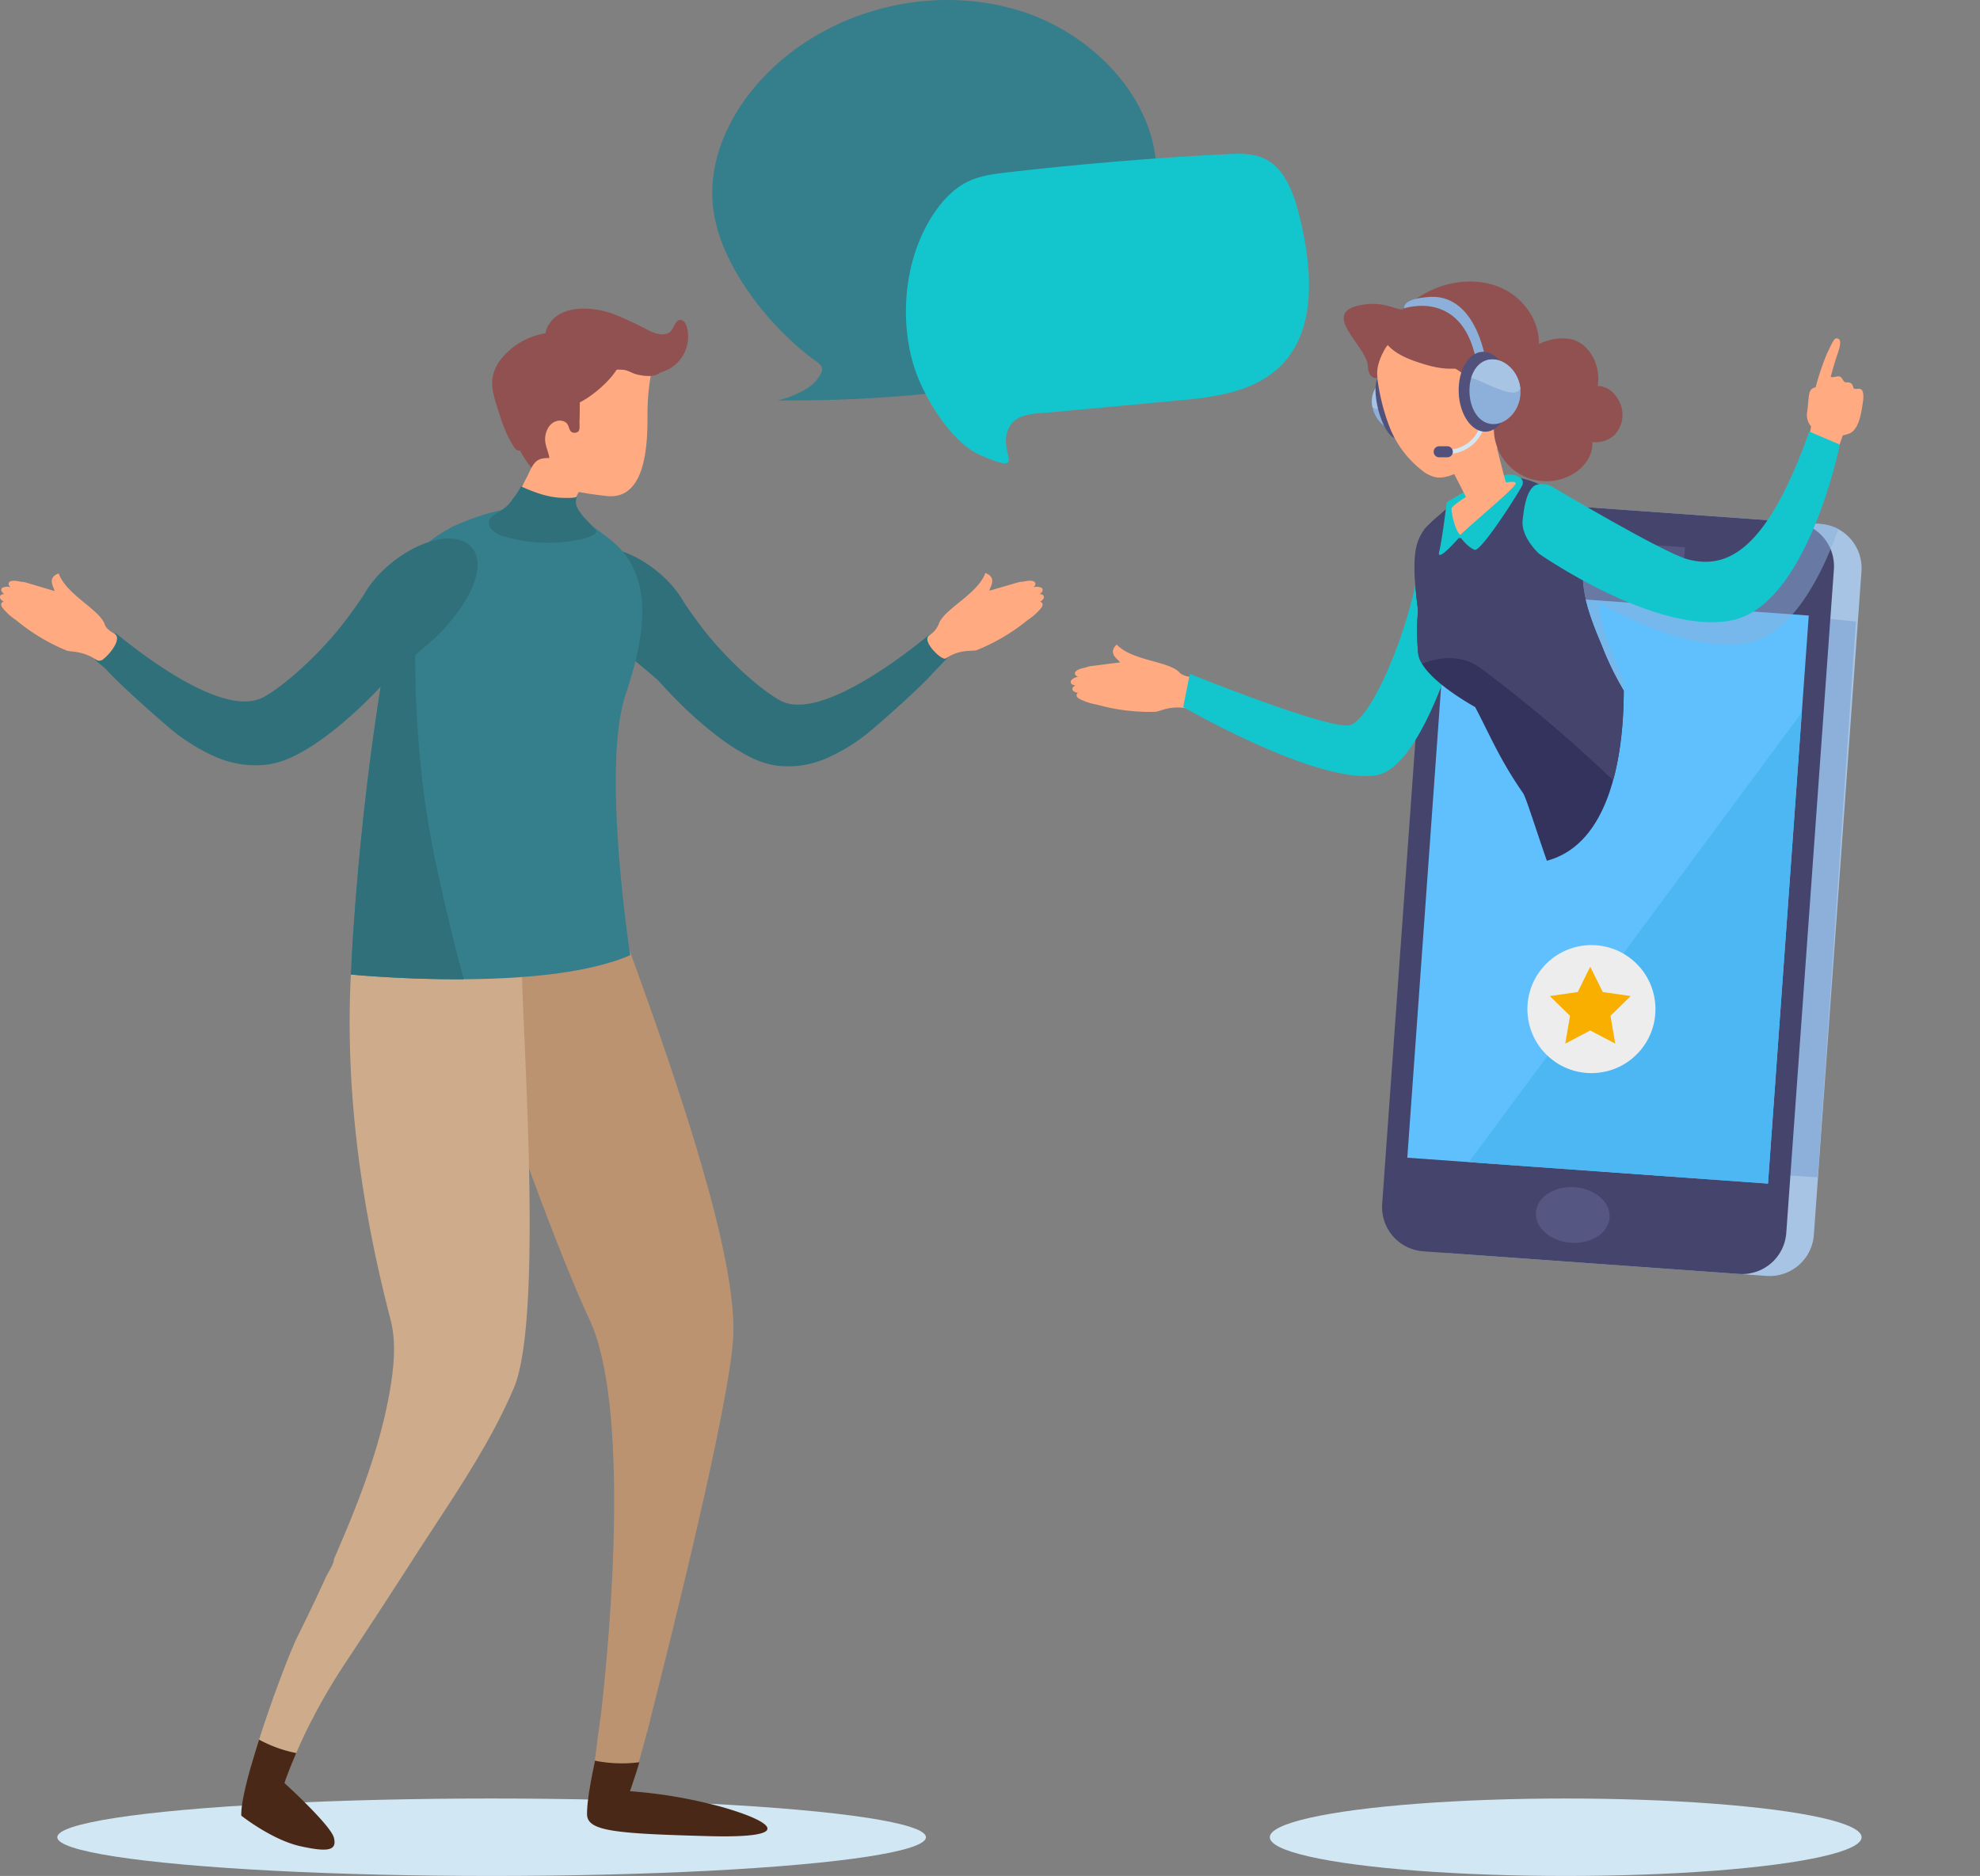 <svg xmlns="http://www.w3.org/2000/svg" xmlns:xlink="http://www.w3.org/1999/xlink" width="575.177" height="545.028" viewBox="0 0 575.177 545.028"><rect x="0" y="0" width="575.177" height="545.028" fill="#808080" stroke="none"/><defs><style>.a{fill:none;}.b{fill:#357e8b;}.c{fill:#13c6ce;}.d{fill:#d1e7f4;}.e{fill:#2f707b;}.f{fill:#bc9371;}.g{fill:#ceab8b;}.h{fill:#ffaa81;}.i{fill:#915151;}.j{fill:#492817;}.k{fill:#a7c4e4;}.l,.r{fill:#8db0da;}.m{fill:#45446c;}.n{fill:#60c0fd;}.o{fill:#4cb7f2;}.p{fill:#555682;}.q{clip-path:url(#a);}.r{opacity:0.5;mix-blend-mode:multiply;isolation:isolate;}.s{fill:#33335e;}.t{fill:#52517b;}.u{fill:#ededed;}.v{fill:#f8af00;}</style><clipPath id="a"><path class="a" d="M954.718,330.006s5.467,55.879-25.125,59.758L783.436,370.927l35.415-174.806,239.735,31.232-10.9,118.586S975.712,332.872,954.718,330.006Z" transform="translate(-783.436 -196.121)"/></clipPath></defs><g transform="translate(-870.492 -176.637)"><g transform="translate(870.492 176.637)"><path class="b" d="M623.063,189.279c-4.109-6.656-7.319-14.033-8.053-21.821-1.36-14.425,6.033-28.573,16.375-38.72,18.754-18.4,47.89-25.411,72.962-17.562,21.684,6.789,40.689,26.772,39.507,49.463-.356,6.845-2.467,13.486-5.109,19.81-3.459,8.275-7.94,16.265-14.311,22.578-11.3,11.2-25.878,16.877-41.673,18.784a403.6,403.6,0,0,1-49.186,2.518c3.138-.412,9.147-3.009,11.21-5.475,3.97-4.747,1.517-4.58-3.06-8.4A87.543,87.543,0,0,1,623.063,189.279Z" transform="translate(-407.936 -108)"/><path class="c" d="M703.785,237.846c-4.07-14.285-2.005-30.647,5.353-42.412,2.708-4.331,6.151-8.106,10.327-10.218,3.665-1.853,7.723-2.356,11.716-2.815q31.738-3.65,63.663-5.293c4.313-.221,8.895-.341,12.706,2.262,4.929,3.368,7.236,10.335,8.781,16.841,3,12.643,4.306,27.213-1.962,37.606-6.991,11.594-20.527,13.656-32.578,14.776l-37.8,3.512c-5.163.48-11.281.052-12.929,6.041-1.786,6.49,5.758,12.23-7.7,6.425C714.752,260.856,706.413,247.07,703.785,237.846Z" transform="translate(-438.568 -132.328)"/><ellipse class="d" cx="126.173" cy="11.252" rx="126.173" ry="11.252" transform="translate(16.638 522.524)"/><ellipse class="d" cx="85.953" cy="11.252" rx="85.953" ry="11.252" transform="translate(368.874 522.524)"/><g transform="translate(0 89.659)"><path class="e" d="M631.866,379.342a.593.593,0,0,0-.861-.116c-10.4,8.539-32.312,24.389-42.794,19.069-4.975-2.526-14.81-10.934-22.268-20.384-2.864-3.694-5.55-7.548-6.083-8.476-6.086-10.611-20.523-18.244-27.832-14.932-6.527,2.957-5.368,12.743,5.58,24.727,3.077,3.369,8.954,7.96,14.726,12.924l.17.168c8.355,9.439,18.839,18.655,27.731,22.753a24.262,24.262,0,0,0,6.843,2.02,27.78,27.78,0,0,0,14.651-2.308,53.37,53.37,0,0,0,13.083-8.363c3.778-3.167,13.724-12.045,17.007-15.719.957-1.071,3.353-3.461,4.557-4.8a.594.594,0,0,0,.012-.778C634.823,383.233,633.282,381.316,631.866,379.342Z" transform="translate(-361.29 -284.294)"/><path class="f" d="M517.5,759.289c4.6.569,9.189,1.3,13.774,2.054,7.26-28.388,23.971-95.385,24.985-114.563,1.211-22.891-15.448-72.092-30.156-112.461l-49.217,1.621c11.006,40.474,30.671,91.175,37.495,105.457C526.214,666.158,520.876,731.313,517.5,759.289Z" transform="translate(-343.262 -347.968)"/><path class="g" d="M416.493,526.868c-4.2,42.5,2.9,82.4,10.559,111.938,1.834,6.81,1.024,14.308-.17,21.151-2.934,16.816-9.366,33.05-16.18,48.622,0,1.493-1.786,4.029-2.412,5.407q-1.3,2.863-2.639,5.708-2.677,5.689-5.49,11.313c-1.406,2.815-4.262,9.979-7.2,18.211a99.37,99.37,0,0,1,11.383,5.988,178.46,178.46,0,0,1,9.927-16.8q9.9-14.957,19.6-30.05c10.158-15.859,21.681-32.02,29.077-49.432,9.079-21.374,1.773-112.225,2.348-124.613Z" transform="translate(-313.67 -345.341)"/><path class="g" d="M393.174,893.336a149.884,149.884,0,0,1,8.358-18.868,41.119,41.119,0,0,1-11.623-5.881c-2.395,6.641-4.884,14.091-6.729,20.575A100.624,100.624,0,0,1,393.174,893.336Z" transform="translate(-310.223 -465.822)"/><path class="b" d="M434.476,402.039c7.1-51.226,12.223-54.822,23.069-60.738,17.09-7.559,23.238-5.607,34.838-3.78,2.877,1.318,7.387,4.959,10.024,6.9,11.67,8.6,13.079,22.837,5.334,45.666-7.141,21.047,1.324,75.761,1.324,75.761-25.635,11.175-81.137,5.61-81.137,5.61S429.164,440.358,434.476,402.039Z" transform="translate(-326 -277.995)"/><path class="e" d="M457.354,468.1c-3.064-12.734-6.074-25.468-7.885-38.453a306.887,306.887,0,0,1-2.839-41.6c-.025-9.369-.919-19.205-.185-28.723-4.34,7.368-7.816,21.033-11.969,50.989-5.313,38.32-6.547,69.421-6.547,69.421s14.892,1.49,32.808,1.376C459.51,476.8,458.4,472.454,457.354,468.1Z" transform="translate(-326 -286.269)"/><path class="h" d="M542.1,269.424a63.9,63.9,0,0,0-.941,11.568c-.015,7.065-.039,24.657-11.849,23.373S512.125,301.1,510,297.729s-9.132-22.929-2.581-31.274S536.934,247.029,542.1,269.424Z" transform="translate(-353.062 -249.918)"/><path class="i" d="M542.416,260.018a20.669,20.669,0,0,0-5.494-4.574,23.245,23.245,0,0,0-4.274-2.183,26.468,26.468,0,0,0-19.058-1.114c-1.8.646-3.532,1.683-4.2,3.054a17.669,17.669,0,0,0-3.2,1.775c-4.922,3.5-7.421,9.655-7.87,15.679a31.048,31.048,0,0,0,9.2,24.23,4.787,4.787,0,0,0,1.5,1.086,2.638,2.638,0,0,0,2.4-1.973,6.563,6.563,0,0,0,.136-1.586,2.745,2.745,0,0,1-1.14-2.335c0-1.871-1.216-3.906-1.278-5.936-.064-2.093,1.053-4.789,3.26-5.4a3.07,3.07,0,0,1,2.785.391c.91.71.78,1.909,1.5,2.64a1.67,1.67,0,0,0,2.182-.125c.46-.624.222-2.236.269-2.985.291-4.61-.853-11.178,4.145-13.711,2.441-1.236,5.659-1.281,8.328-1.156,1.583.074,2.609.956,4.1,1.338,1.849.474,5.422,1.005,6.906-.627S543.57,261.637,542.416,260.018Z" transform="translate(-350.79 -248.03)"/><g transform="translate(170.53 409.473)"><path class="f" d="M547.483,898.048s2.59-8.589,5.082-18.377c-4.606.754-9.687.12-14.366-.723-.979,6.331-1.472,11.483-1.86,13.6,0,0-.77,3.456-1.371,7.272A50.587,50.587,0,0,1,547.483,898.048Z" transform="translate(-534.27 -878.948)"/><path class="j" d="M536.177,898.1a39.5,39.5,0,0,0,12.892.457c-.649,2.5-2.7,8.411-2.7,8.411a140.564,140.564,0,0,1,26.5,4.533c13.449,3.782,23.42,9.256-3.814,8.519s-35.134-1.455-35.166-6.384,2.068-14.328,2.069-14.332C536.02,898.969,536.095,898.553,536.177,898.1Z" transform="translate(-533.889 -885.7)"/></g><path class="j" d="M394.725,892.563c-1.209,2.819-2.363,5.7-3.437,8.705,0,0,13.453,12.231,14.37,15.9s-1.529,4.281-9.784,2.446-17.122-8.867-17.122-8.867c-.152-3.925,2.173-12.731,5.163-22.085A38.123,38.123,0,0,0,394.725,892.563Z" transform="translate(-308.659 -472.9)"/><path class="h" d="M493.27,329.946a4.955,4.955,0,0,0,.622-.461,9.2,9.2,0,0,0,3.089-3.049c.007-.008.016-.012.023-.021,1.846-2.065,2.763-4.713,4.049-7.053.8-1.458,1.354-3.218,2.51-4.493,1.486-1.641,3.67-1.294,5.7-1.27,3.9.045,9.458,1.3,8.925,5.422-.452,3.5-5.646,8-2.921,11.546,1.075,1.4,3.539,2.3,3.275,3.955-.192,1.2-1.784,1.826-3.171,2.154a40.866,40.866,0,0,1-20.171-.41,8.418,8.418,0,0,1-3.58-1.719,2.387,2.387,0,0,1-.462-3.233A8.435,8.435,0,0,1,493.27,329.946Z" transform="translate(-348.134 -270.132)"/><path class="e" d="M516.822,334.452c-1.275-1.669-2.184-3.2-1.407-5.091a12.628,12.628,0,0,1-3.269.237c-4.751.091-8.837-1.519-13-3.339a17.214,17.214,0,0,1-2.278,3.507c-.008.009-.018.015-.026.024a10.366,10.366,0,0,1-3.443,3.466,5.5,5.5,0,0,1-.693.524,9.376,9.376,0,0,0-2.353,1.556,2.752,2.752,0,0,0,.515,3.677,9.3,9.3,0,0,0,3.99,1.953,44.658,44.658,0,0,0,22.48.466c1.547-.373,4.429-1.389,3.535-2.449C518.419,336.076,517.861,335.812,516.822,334.452Z" transform="translate(-347.831 -274.611)"/><path class="i" d="M547.893,251.872c-.26-.989-.9-2.109-1.921-2.086-1.422.032-1.724,2.006-2.62,3.11-1.486,1.829-4.406,1-6.519-.042a94.064,94.064,0,0,0-10.785-4.979c-5.573-1.92-14.553-2.653-18.252,3.209a5.8,5.8,0,0,0-.959,2.562,20.827,20.827,0,0,0-13.147,7.775,11.985,11.985,0,0,0-2.259,5.115c-.43,2.744.4,5.512,1.217,8.165,1.292,4.19,2.617,8.448,5.077,12.078a2.062,2.062,0,0,0,.917.866c1.269.457,1.988-1.381,2.344-2.682.915-3.349,3.818-5.8,6.9-7.394s6.467-2.55,9.53-4.183c3.137-1.672,8.571-6.05,10.823-10.439,3.168,1.2,6.357,2.6,9.721,2.44a10.788,10.788,0,0,0,9.932-13.515Z" transform="translate(-348.348 -246.485)"/><path class="e" d="M420.08,350.456c-7.577-3.434-22.544,4.48-28.853,15.479-.551.962-3.336,4.958-6.305,8.788-7.731,9.8-17.927,18.513-23.085,21.131-10.643,5.4-31.534-9.62-42.527-18.558a.5.5,0,0,0-.7.07c-1.678,2.043-3.763,4.693-5.4,6.836a.579.579,0,0,0,.034.753c1.039,1.081,2.395,1.918,3.389,3.031,3.4,3.809,13.714,13.012,17.63,16.3a55.312,55.312,0,0,0,13.563,8.671,28.8,28.8,0,0,0,15.188,2.392,25.181,25.181,0,0,0,7.094-2.094c9.247-4.262,20.156-13.863,28.83-23.681,6.015-5.177,12.153-9.968,15.36-13.479C425.645,363.666,426.845,353.522,420.08,350.456Z" transform="translate(-285.509 -282.857)"/><path class="h" d="M271.211,369.468a3.33,3.33,0,0,1,2.159-.183c.025-.027.047-.058.072-.085a1.548,1.548,0,0,1-.287-.316.83.83,0,0,1,.179-1.165c.71-.459,2.052-.24,3.174.016a7,7,0,0,1,1.988.366l4.7,1.406c.181.047.361.1.543.163l2.59.774c.078-.732-2.5-3.828,1.225-5.124,2.139,6.072,11.441,10.264,13.295,14.579.069-.038-.032,1.36,2.848,2.916,2.32,1.253-.963,5.727-3.349,7.528a1.708,1.708,0,0,1-1.654.214c-4.106-2.824-7.587-2.377-8.809-2.815a56.876,56.876,0,0,1-14.7-8.833,17.562,17.562,0,0,1-3.789-3.383,2.345,2.345,0,0,1-.523-.91.829.829,0,0,1,.548-1.044,1.285,1.285,0,0,1,.188-.013c-.08-.054-.164-.1-.244-.159a2.356,2.356,0,0,1-.75-.735.83.83,0,0,1,.246-1.154,1.937,1.937,0,0,1,.93-.2,2.32,2.32,0,0,1-.767-.675A.831.831,0,0,1,271.211,369.468Z" transform="translate(-270.492 -288.383)"/><path class="h" d="M719.75,369.425a3.331,3.331,0,0,0-2.158-.2c-.025-.028-.047-.058-.071-.085a1.547,1.547,0,0,0,.29-.314.829.829,0,0,0-.17-1.167c-.706-.465-2.05-.257-3.174-.01a6.994,6.994,0,0,0-1.991.351l-4.711,1.368c-.181.046-.362.1-.544.158l-2.6.754c-.073-.732,2.531-3.808-1.184-5.134-2.188,6.055-11.523,10.172-13.411,14.472a6.855,6.855,0,0,1-2.9,3.64c-1.946,1.4,1.916,5.534,3.673,6.461.423.224.834.453,1.231.187,4.143-2.77,7.666-1.929,8.893-2.357a56.874,56.874,0,0,0,14.766-8.716,17.543,17.543,0,0,0,3.817-3.353,2.352,2.352,0,0,0,.53-.906.83.83,0,0,0-.54-1.049,1.468,1.468,0,0,0-.188-.015c.081-.053.166-.1.245-.157a2.36,2.36,0,0,0,.756-.729.831.831,0,0,0-.237-1.156,1.937,1.937,0,0,0-.929-.208,2.306,2.306,0,0,0,.772-.669A.83.83,0,0,0,719.75,369.425Z" transform="translate(-417.2 -288.322)"/></g><g transform="translate(401.477 145.029)"><path class="k" d="M964.425,551.405l91.783,6.585a12.873,12.873,0,0,0,13.722-11.885l13.838-192.87a12.874,12.874,0,0,0-11.885-13.722L980.1,332.928a12.875,12.875,0,0,0-13.722,11.885L952.54,537.684A12.874,12.874,0,0,0,964.425,551.405Z" transform="translate(-944.496 -332.321)"/><path class="l" d="M1034.094,374.686V539.945l65.751,4.127,11.07-161.467S1067.856,378.179,1034.094,374.686Z" transform="translate(-973.262 -347.055)"/><path class="m" d="M952.052,550.518l91.782,6.584a12.874,12.874,0,0,0,13.722-11.885l13.837-192.87a12.875,12.875,0,0,0-11.885-13.722l-91.783-6.584A12.873,12.873,0,0,0,954,343.926L940.167,536.8A12.874,12.874,0,0,0,952.052,550.518Z" transform="translate(-940.134 -332.008)"/><rect class="n" width="105.045" height="165.457" transform="translate(112.114 198.839) rotate(-175.896)"/><path class="o" d="M979.079,558.356l86.9,6.235,9.82-136.876Z" transform="translate(-953.865 -365.751)"/><ellipse class="p" cx="8.09" cy="10.735" rx="8.09" ry="10.735" transform="matrix(0.072, -0.997, 0.997, 0.072, 44.11, 215.258)"/><rect class="p" width="29.062" height="3.736" transform="translate(87.729 17.701) rotate(-175.896)"/></g><g transform="translate(300.026 57.052)"><g class="q"><path class="r" d="M1053.238,373.854c12.936-2.425,21.537-19.383,26.462-33.111-2.046-1.732-9.863-1.851-12.226-2.02-9.076,16.781-17.818,19.7-26.723,17.373-7.163-1.872-39.4-21.087-39.4-21.087a5.163,5.163,0,0,0-5.084.311,21.774,21.774,0,0,0-4.719-2.932c-4.571-2.043-20.1,6.819-27.358,14.96-6.557,7.357-3.934,8.077-1.856,23.526a66.2,66.2,0,0,0,.055,12.651,7.827,7.827,0,0,0,1.121,2.9c5.592-2.312,12.068-2.416,16.93,1.218a408.489,408.489,0,0,1,52.286,46.461,11.363,11.363,0,0,0,.676-6.88c10.441,4.679,21.492-7.609,21.183-8.049-9.151-13.022-29.056-19.43-32.738-25.325a87.242,87.242,0,0,1-6.132-12.682c-2.56-6.116-5.158-12.41-5.56-19C1021.958,368.623,1039.711,376.391,1053.238,373.854Z" transform="translate(-845.695 -244.06)"/><g transform="translate(11 24.736)"><path class="h" d="M800.546,407.672a3.336,3.336,0,0,1,1.9-1.044c.012-.035.019-.071.032-.106a1.557,1.557,0,0,1-.392-.172.829.829,0,0,1-.309-1.138c.462-.708,1.777-1.053,2.907-1.274a6.988,6.988,0,0,1,1.966-.473l4.866-.625c.185-.03.371-.053.562-.072l2.681-.344c-.225-.7-3.839-2.482-.962-5.18,4.421,4.68,14.624,4.731,18.07,7.923.047-.063.523,1.255,3.787,1.507,2.92.225-.218,6.628-.511,9.305-5.443-1.34-8.735.7-10.108.807a56.865,56.865,0,0,1-17.016-2.1,17.558,17.558,0,0,1-4.837-1.552,2.36,2.36,0,0,1-.848-.62.83.83,0,0,1,.077-1.177,1.414,1.414,0,0,1,.167-.089c-.1-.017-.192-.027-.287-.046a2.361,2.361,0,0,1-.984-.367.83.83,0,0,1-.243-1.154,1.942,1.942,0,0,1,.768-.562,2.31,2.31,0,0,1-.974-.3A.83.83,0,0,1,800.546,407.672Z" transform="translate(-800.426 -291.768)"/><path class="c" d="M852.841,389.926s38.807,15.686,46.06,14.961,20.944-35.88,20.944-52.583l16.925,4.65s-12.761,59.781-29.909,62.441-55.954-19.857-55.954-19.857Z" transform="translate(-818.224 -275.923)"/><path class="s" d="M1015.334,384.341a87.276,87.276,0,0,1-6.133-12.682c-2.743-6.552-5.53-13.309-5.613-20.411-.059-4.988-5.816-22.938-18.28-27.357-3.548-1.258-20.373,5.81-27.63,13.951-1.808,4.034-3.934,8.077-1.856,23.526a66.246,66.246,0,0,0,.056,12.651c.817,6.092,12.4,13.135,16.522,15.466,4.188,7.9,7.08,15.154,13.944,25.039,1.367,1.969,8.8,27.419,10.854,28.652,11.979,7.188,32.629-15.279,29.692-25.461,10.441,4.68,21.492-7.609,21.182-8.049C1038.921,396.645,1019.017,390.237,1015.334,384.341Z" transform="translate(-854.912 -265.854)"/><path class="m" d="M1015.23,383.831a87.251,87.251,0,0,1-6.133-12.682c-2.742-6.552-5.53-13.308-5.613-20.411-.054-4.533-2.6-19.717-12.627-26.516a24.533,24.533,0,0,0-5.924-1.849c-5.734-.917-20.1,6.818-27.358,14.959-2.723,3.7-3.934,8.077-1.856,23.526a66.251,66.251,0,0,0,.056,12.651,7.811,7.811,0,0,0,1.121,2.9c5.592-2.312,12.068-2.416,16.929,1.219a408.481,408.481,0,0,1,52.286,46.461,11.362,11.362,0,0,0,.676-6.88c10.441,4.68,21.492-7.609,21.183-8.049C1038.817,396.135,1018.912,389.727,1015.23,383.831Z" transform="translate(-854.808 -265.344)"/><path class="h" d="M1145.845,274.535c-.789-.247-1.725.361-2-.423-.116-.326-.2-1.33-1.379-1.471s-1.028.284-1.859-1.092-2.151-.177-3.338-.5c.184-.741,1.039-3.91,1.916-6.472s1.362-4.517-.054-4.747c-.857-.139-1.349,1.126-3.007,4.581a76.028,76.028,0,0,0-3.231,9.645c-2.425.462-1.784,2.574-2.538,7.749a5.1,5.1,0,0,0,1.211,3.59,26.163,26.163,0,0,1-1.945,6.962l8.194,3.215s2.028-4.583,2.952-7.547c.6-.137,1.18-.3,1.721-.475,3.122-1.009,3.734-6.717,4.057-8.631S1146.984,274.891,1145.845,274.535Z" transform="translate(-916.491 -243.316)"/><path class="c" d="M1011.826,317.725s32.237,19.216,39.4,21.087c11.653,3.045,23.03-2.9,35.237-37.131l8.879,3.776s-9.434,46.951-31.631,51.112-55.771-19.422-55.771-19.422-5.31-4.771-4.755-9.766c.339-3.046.928-7.762,3.1-9.715C1007.673,316.418,1010.423,316.887,1011.826,317.725Z" transform="translate(-871.899 -258.075)"/><path class="c" d="M973.109,325.97l-4.776,2.779a.966.966,0,0,0-.475.716c-.262,2.12-1.358,10.77-2.129,13.9-.882,3.578,5.683-3.967,5.683-3.967l.674.052s2.023,2.7,3.942,3.371,13.479-17.635,13.9-18.878c.79-2.337-2.959-3.589-5.708-2.655S973.109,325.97,973.109,325.97Z" transform="translate(-858.678 -264.878)"/><g transform="translate(79.321)"><g transform="translate(8.179 28.771)"><path class="l" d="M935.81,286.805c.939,3.973,4.474,6.8,7.357,6.387s4.018-3.9,3.079-7.875-3.6-6.923-6.48-6.512S934.871,282.833,935.81,286.805Z" transform="translate(-935.577 -278.767)"/><path class="k" d="M944.411,282.428c-1.927,1.314-3.661,3.023-5.754,4.075-1.265.635-2.089.7-2.917-.078-.727-3.82,1.24-7.222,4.029-7.62,2.045-.291,3.975,1.114,5.261,3.372A1.594,1.594,0,0,0,944.411,282.428Z" transform="translate(-935.581 -278.767)"/></g><path class="t" d="M937.863,285.716c1.214,5.135,3.669,9.089,5.484,8.83s2.3-4.632,1.088-9.768-3.669-9.089-5.484-8.83S936.649,280.58,937.863,285.716Z" transform="translate(-927.968 -248.998)"/><path class="h" d="M971.809,265.26a29.21,29.21,0,0,0-10.324-7.866,19.4,19.4,0,0,0-7.779-.744c-5.231.334-10.776,1.606-14.339,5.451a6.754,6.754,0,0,0-1.791,3.157,8.817,8.817,0,0,0,.011,2.7,60.773,60.773,0,0,0,3.67,16.164,29.69,29.69,0,0,0,9.827,13.141,8.9,8.9,0,0,0,4.257,1.86,9.463,9.463,0,0,0,3.668-.579c.387-.122.759-.28,1.141-.416,1.122,2.1,2.221,4.288,3.418,6.626-2.052,1.343-4.116,2.818-4.173,3.344-.131,1.229,1.064,6.556,2.528,7.706,4.022-3.943,16.307-13.916,16.1-15.038-.085-.459-.7-.477-2.865-.238-.65-2.243-1.616-6.21-2.561-9.927a12.45,12.45,0,0,0,3.6-4.74,11.91,11.91,0,0,0,.351-4.922,46.511,46.511,0,0,0-2.317-10.438A20.11,20.11,0,0,0,971.809,265.26Z" transform="translate(-928.067 -242.17)"/><path class="i" d="M939.85,249.057c4.166-5.486,9.5-10.244,15.9-12.8s13.92-2.726,20.028.462c5.792,3.023,9.96,9.3,9.828,15.791a13.682,13.682,0,0,1,2.407-.959,14.318,14.318,0,0,1,6.725-.5c5.591,1.065,8.96,7.885,7.945,13.5.027.042.051.083.077.126,2.333.12,4.559,1.4,6.123,4.392a8.5,8.5,0,0,1-1.367,9.88,8.265,8.265,0,0,1-6.433,2.048c.339,3.524-2,6.928-5,8.883a15.238,15.238,0,0,1-23.443-14.73c.335-2.561,1.313-5,1.769-7.538,1.075-6-1.535-8.275-5.723-8.525-.017.024-.042.041-.058.066-.389.606-1.485,6.775-1.042,6.97-1-.442-1.434-1.582-1.982-2.525a11.081,11.081,0,0,0-4.324-3.953c-3.65.152-6.621-.44-11.116-1.964C945.705,256.166,940.685,253.7,939.85,249.057Z" transform="translate(-928.904 -234.328)"/><path class="l" d="M950,244.554s17.8-6.138,21.257,16.9l2.405-2s-2.791-20.048-17.331-18.132C952.361,241.68,949.939,242.738,950,244.554Z" transform="translate(-932.484 -236.749)"/><path class="i" d="M936.124,255.6s-4.176,5.431-3.389,10.3c0,0-2.655.547-2.757-3.328-.156-5.886-14.469-15.74-1.815-17.918,6.672-1.149,9.39,1.452,12.41,1.374S936.124,255.6,936.124,255.6Z" transform="translate(-922.943 -237.865)"/><path class="d" d="M970.2,306.626l-.1-1.233a9.794,9.794,0,0,0,9.337-8.061l1.228.155A11.05,11.05,0,0,1,970.2,306.626Z" transform="translate(-939.567 -256.541)"/><path class="t" d="M967.252,311.468H964.9a1.613,1.613,0,0,1-1.609-1.609h0a1.613,1.613,0,0,1,1.609-1.608h2.351a1.613,1.613,0,0,1,1.609,1.608h0A1.613,1.613,0,0,1,967.252,311.468Z" transform="translate(-937.169 -260.391)"/><ellipse class="t" cx="7.413" cy="11.617" rx="7.413" ry="11.617" transform="translate(32.909 20.73) rotate(-2.413)"/><path class="l" d="M994.175,278.341c.219,5.19-3.541,9.562-7.632,9.735s-6.962-3.921-7.18-9.11,2.3-9.509,6.388-9.682S993.956,273.151,994.175,278.341Z" transform="translate(-942.831 -246.65)"/><path class="k" d="M981.05,274.917c3.128,1.182,6.141,2.908,9.4,3.723,1.966.493,3.114.372,3.952-.792-.449-4.948-4.421-8.732-8.38-8.565-2.9.122-5.006,2.339-5.909,5.467A2.569,2.569,0,0,1,981.05,274.917Z" transform="translate(-943.099 -246.65)"/></g></g></g></g><g transform="translate(436.095 266.978)"><circle class="u" cx="18.601" cy="18.601" r="18.601" transform="matrix(0.645, -0.764, 0.764, 0.645, 0, 28.416)"/></g><path class="v" d="M1027.827,541.976l3.631,7.356,8.118,1.18-5.874,5.726,1.387,8.085-7.261-3.817-7.261,3.817,1.387-8.085-5.874-5.726,8.118-1.18Z" transform="translate(-565.871 -261.119)"/></g></g></svg>